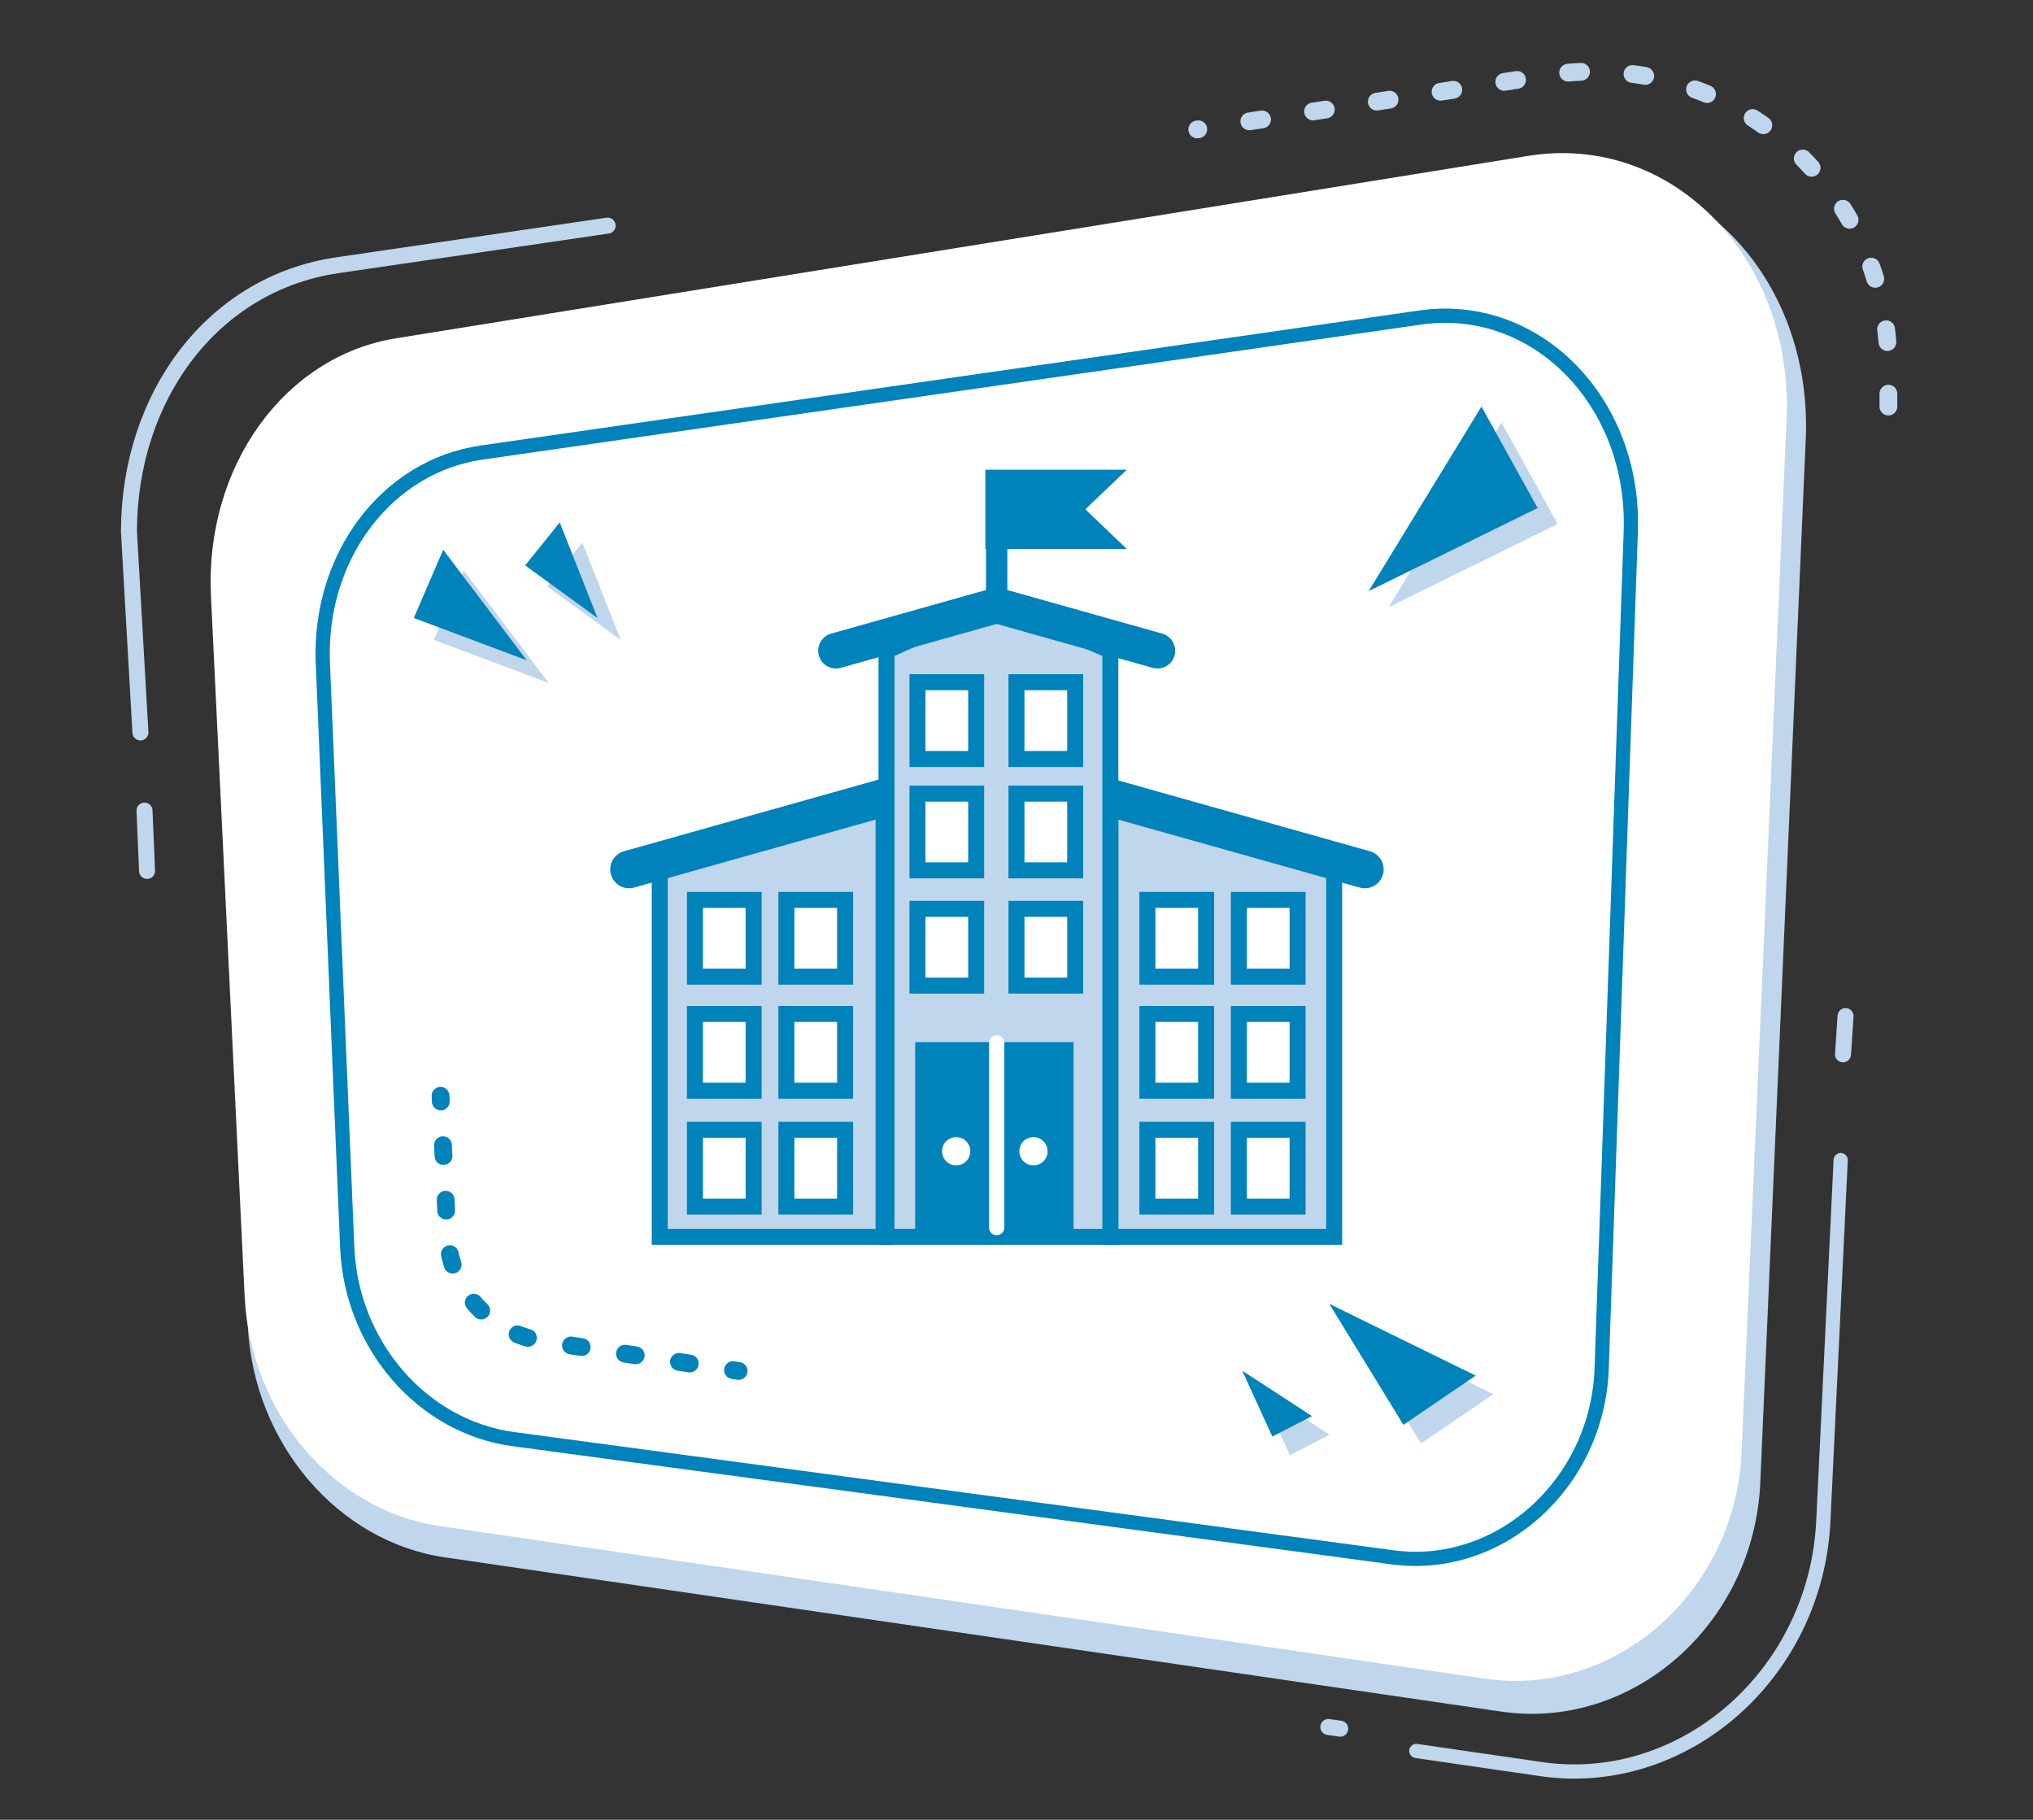 <?xml version="1.0" encoding="UTF-8" standalone="no"?>
<!DOCTYPE svg PUBLIC "-//W3C//DTD SVG 1.1//EN" "http://www.w3.org/Graphics/SVG/1.1/DTD/svg11.dtd">
<svg width="572px" height="512px" version="1.1" xmlns="http://www.w3.org/2000/svg" xmlns:xlink="http://www.w3.org/1999/xlink" xml:space="preserve" xmlns:serif="http://www.serif.com/" style="fill-rule:evenodd;clip-rule:evenodd;stroke-linecap:round;stroke-miterlimit:10;">
    <rect width="100%" height="100%" fill="#333333" stroke="none"/>
    <g id="kasten">
        <path d="M125.121,438.156l135.222,19.739l64.577,9.427l97.495,14.233c36.886,5.384 71.124,-24.589 72.862,-64.494l12.784,-293.502c2.002,-45.954 -32.603,-81.486 -73.446,-74.906l-321.891,51.861c-31.901,5.139 -54.342,36.677 -52.587,73.179l9.578,199.209c1.591,33.088 25.289,60.858 55.406,65.254" style="fill:#bfd6ec;fill-rule:nonzero;"/>
        <path d="M170.967,63.476l-76.081,11.157c-35.399,5.191 -58.602,37.283 -58.602,74.946l3.226,56.5" style="fill:none;fill-rule:nonzero;stroke:#bfd6ec;stroke-width:4.5px;"/>
        <path d="M123.669,429.353l133.831,19.536l63.914,9.33l96.492,14.086c36.506,5.329 70.392,-24.335 72.113,-63.83l12.652,-290.484c1.981,-45.481 -32.268,-80.648 -72.691,-74.135l-318.58,51.327c-31.573,5.087 -53.784,36.3 -52.047,72.427l9.48,197.16c1.574,32.748 25.029,60.232 54.836,64.583" style="fill:#fff;fill-rule:nonzero;"/>
        <path d="M144.407,404.888l58.965,7.927c14.007,1.884 127.855,17.189 134.373,18.066l54.08,7.27c30.105,4.048 57.691,-20.712 58.819,-53.156l8.188,-235.49c1.265,-36.379 -26.575,-64.87 -59.252,-60.169l-264.052,37.989c-26.816,3.858 -45.935,29.37 -44.689,59.244l6.855,164.377c1.148,27.524 21.164,50.507 46.713,53.942Z" style="fill:none;fill-rule:nonzero;stroke:#0082ba;stroke-width:4px;stroke-linecap:butt;stroke-linejoin:round;"/>
        <path d="M40.659,228.064l0.717,16.966" style="fill:none;fill-rule:nonzero;stroke:#bfd6ec;stroke-width:4.5px;"/>
        <path d="M518.544,296.627l0.717,-10.753" style="fill:none;fill-rule:nonzero;stroke:#bfd6ec;stroke-width:4.5px;"/>
        <path d="M373.733,485.885l3.345,0.478" style="fill:none;fill-rule:nonzero;stroke:#bfd6ec;stroke-width:4.5px;"/>
        <path d="M154.383,192.156l-32.326,-12.122l8.418,-19.531l23.908,31.653Z" style="fill:#bfd6ec;fill-rule:nonzero;"/>
        <path d="M174.67,180.075l-20.723,-15.093l9.902,-12.303l10.821,27.396Z" style="fill:#bfd6ec;fill-rule:nonzero;"/>
        <path d="M378.955,372.067l20.861,34.041l20.325,-13.846l-41.185,-20.195Z" style="fill:#bfd6ec;fill-rule:nonzero;"/>
        <path d="M390.715,170.815l47.531,-23.375l-15.794,-28.552l-31.737,51.927Z" style="fill:#bfd6ec;fill-rule:nonzero;"/>
        <path d="M354.468,390.88l8.464,18.536l11.155,-5.758l-19.619,-12.779Z" style="fill:#bfd6ec;fill-rule:nonzero;"/>
        <path d="M148.188,185.77l-31.76,-11.91l8.271,-19.189l23.489,31.099Z" style="fill:#0082ba;fill-rule:nonzero;"/>
        <path d="M168.119,173.901l-20.36,-14.829l9.728,-12.087l10.632,26.916Z" style="fill:#0082ba;fill-rule:nonzero;"/>
        <path d="M374.002,366.829l20.86,34.041l20.326,-13.846l-41.186,-20.195Z" style="fill:#0082ba;fill-rule:nonzero;"/>
        <path d="M385.085,166.311l47.531,-23.375l-15.794,-28.552l-31.737,51.927Z" style="fill:#0082ba;fill-rule:nonzero;"/>
        <path d="M349.515,385.641l8.464,18.536l11.155,-5.758l-19.619,-12.778Z" style="fill:#0082ba;fill-rule:nonzero;"/>
        <path d="M123.946,308.295l0.079,1.611" style="fill:none;fill-rule:nonzero;stroke:#0082ba;stroke-width:5px;"/>
        <path d="M124.629,322.187l1.253,25.486c0.747,15.204 12.239,27.71 27.326,29.737l46.941,7.141" style="fill:none;fill-rule:nonzero;stroke:#0082ba;stroke-width:5px;stroke-dasharray:3.07,12.3;"/>
        <path d="M206.227,385.476l1.595,0.243" style="fill:none;fill-rule:nonzero;stroke:#0082ba;stroke-width:5px;"/>
        <path d="M531.315,114.384l0,-11.371c0,-50.831 -45.335,-89.686 -95.567,-81.908l-98.888,15.312" style="fill:none;fill-rule:nonzero;stroke:#bfd6ec;stroke-width:5px;stroke-dasharray:3.63,14.52;"/>
        <path d="M398.479,492.63l35.137,5.108c40.015,5.817 77.315,-26.582 79.392,-69.781l4.883,-101.566" style="fill:none;fill-rule:nonzero;stroke:#bfd6ec;stroke-width:4px;"/>
    </g>
    <g id="volkshochschulen">
        <g>
            <path d="M312.4,224.451l-0,123.549l62.976,0l0,-105.095l-62.976,-18.454Z" style="fill:#bfd6ec;stroke:#0082ba;stroke-width:4.5px;stroke-linecap:butt;"/>
            <path d="M185.624,242.905l-0,105.095l62.976,0l0,-123.549l-62.976,18.454Z" style="fill:#bfd6ec;stroke:#0082ba;stroke-width:4.5px;stroke-linecap:butt;"/>
            <path d="M177,244.606l71.6,-20.155" style="fill:none;stroke:#0082ba;stroke-width:10.61px;stroke-linejoin:round;stroke-miterlimit:1.5;"/>
            <path d="M384,244.606l-71.6,-20.155" style="fill:none;stroke:#0082ba;stroke-width:10.61px;stroke-linejoin:round;stroke-miterlimit:1.5;"/>
            <path d="M249.424,183.078l0,164.922l62.977,-0l-0,-164.922l-31.976,-13.791l-31.001,13.791Z" style="fill:#bfd6ec;stroke:#0082ba;stroke-width:4.5px;stroke-linecap:butt;"/>
            <path d="M235.204,183.078l45.221,-12.73" style="fill:none;stroke:#0082ba;stroke-width:10px;stroke-linejoin:round;stroke-miterlimit:1.5;"/>
            <path d="M325.646,183.078l-45.221,-12.73" style="fill:none;stroke:#0082ba;stroke-width:10px;stroke-linejoin:round;stroke-miterlimit:1.5;"/>
            <rect x="280.555" y="295.454" width="19.251" height="52.063" style="fill:#0082ba;stroke:#0082ba;stroke-width:4.5px;stroke-linecap:butt;"/>
            <rect x="259.745" y="295.454" width="19.251" height="52.063" style="fill:#0082ba;stroke:#0082ba;stroke-width:4.5px;stroke-linecap:butt;"/>
            <path d="M280.432,293.405l-0,51.981" style="fill:none;stroke:#fff;stroke-width:4.29px;stroke-linecap:butt;stroke-linejoin:round;stroke-miterlimit:1.5;"/>
            <rect x="258.134" y="255.696" width="16.521" height="21.596" style="fill:#fff;stroke:#0082ba;stroke-width:4.5px;stroke-linecap:butt;"/>
            <rect x="258.134" y="223.28" width="16.521" height="21.596" style="fill:#fff;stroke:#0082ba;stroke-width:4.5px;stroke-linecap:butt;"/>
            <rect x="258.134" y="191.945" width="16.521" height="21.596" style="fill:#fff;stroke:#0082ba;stroke-width:4.5px;stroke-linecap:butt;"/>
            <rect x="221.255" y="253.181" width="16.521" height="21.596" style="fill:#fff;stroke:#0082ba;stroke-width:4.5px;stroke-linecap:butt;"/>
            <rect x="195.52" y="253.181" width="16.521" height="21.596" style="fill:#fff;stroke:#0082ba;stroke-width:4.5px;stroke-linecap:butt;"/>
            <rect x="221.255" y="285.279" width="16.521" height="21.596" style="fill:#fff;stroke:#0082ba;stroke-width:4.5px;stroke-linecap:butt;"/>
            <rect x="195.52" y="285.279" width="16.521" height="21.596" style="fill:#fff;stroke:#0082ba;stroke-width:4.5px;stroke-linecap:butt;"/>
            <rect x="221.255" y="317.878" width="16.521" height="21.596" style="fill:#fff;stroke:#0082ba;stroke-width:4.5px;stroke-linecap:butt;"/>
            <rect x="195.52" y="317.878" width="16.521" height="21.596" style="fill:#fff;stroke:#0082ba;stroke-width:4.5px;stroke-linecap:butt;"/>
            <rect x="348.565" y="253.181" width="16.52" height="21.596" style="fill:#fff;stroke:#0082ba;stroke-width:4.5px;stroke-linecap:butt;"/>
            <rect x="322.829" y="253.181" width="16.521" height="21.596" style="fill:#fff;stroke:#0082ba;stroke-width:4.5px;stroke-linecap:butt;"/>
            <rect x="348.565" y="285.279" width="16.52" height="21.596" style="fill:#fff;stroke:#0082ba;stroke-width:4.5px;stroke-linecap:butt;"/>
            <rect x="322.829" y="285.279" width="16.521" height="21.596" style="fill:#fff;stroke:#0082ba;stroke-width:4.5px;stroke-linecap:butt;"/>
            <rect x="348.565" y="317.878" width="16.52" height="21.596" style="fill:#fff;stroke:#0082ba;stroke-width:4.5px;stroke-linecap:butt;"/>
            <rect x="322.829" y="317.878" width="16.521" height="21.596" style="fill:#fff;stroke:#0082ba;stroke-width:4.5px;stroke-linecap:butt;"/>
            <rect x="285.992" y="255.696" width="16.521" height="21.596" style="fill:#fff;stroke:#0082ba;stroke-width:4.5px;stroke-linecap:butt;"/>
            <rect x="285.992" y="223.28" width="16.521" height="21.596" style="fill:#fff;stroke:#0082ba;stroke-width:4.5px;stroke-linecap:butt;"/>
            <rect x="285.992" y="191.945" width="16.521" height="21.596" style="fill:#fff;stroke:#0082ba;stroke-width:4.5px;stroke-linecap:butt;"/>
            <circle cx="290.775" cy="323.904" r="3.978" style="fill:#fff;"/>
            <circle cx="269.028" cy="323.904" r="3.978" style="fill:#fff;"/>
            <path d="M280.425,169.287l0,-30.764" style="fill:none;stroke:#0082ba;stroke-width:6px;stroke-linecap:butt;stroke-linejoin:round;stroke-miterlimit:1.5;"/>
            <path d="M317.03,132.158l-11.669,11.139l11.669,11.138l-39.787,0l-0,-22.277l39.787,-0Z" style="fill:#0082ba;"/>
        </g>
    </g>
</svg>
